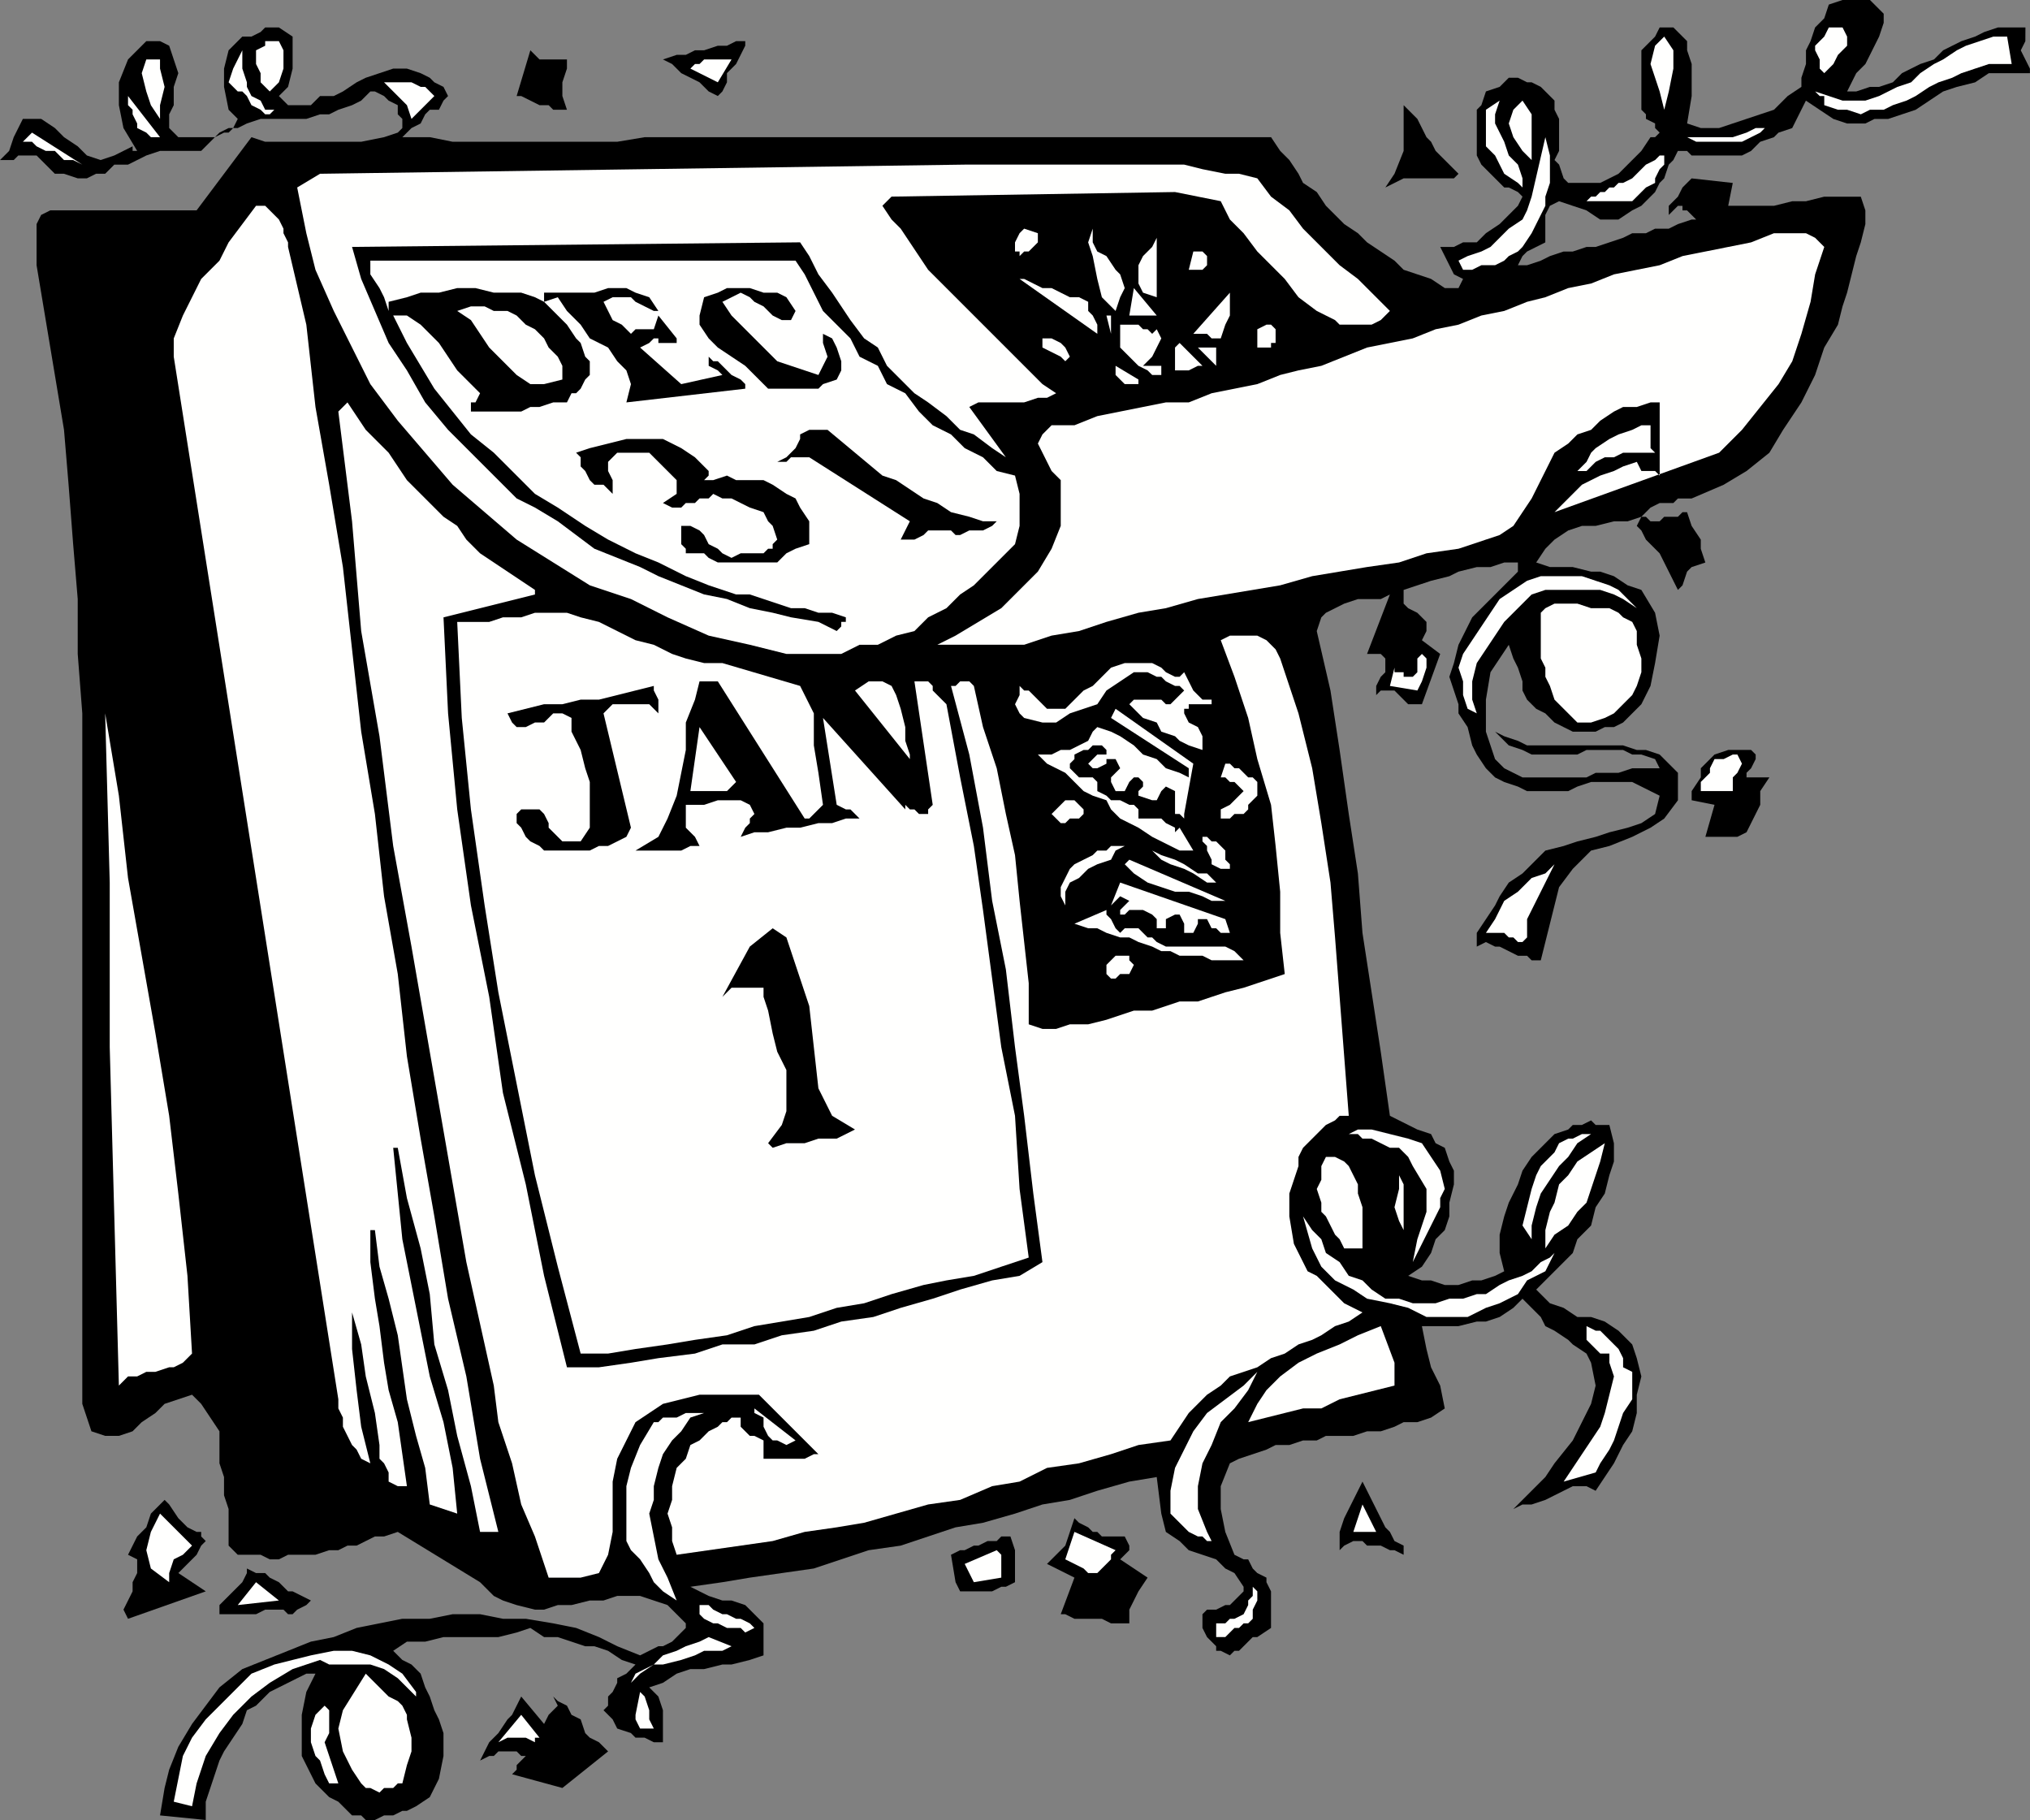 <svg xmlns="http://www.w3.org/2000/svg" width="444" height="398" version="1.2"><rect width="100%" height="100%" fill="#808080" stroke="none"/><g fill="none" stroke-linecap="square" stroke-linejoin="bevel" font-family="'Sans Serif'" font-size="12.5" font-weight="400"><path fill="#000" d="m412 3-2-2-1-1h-6l-3 1-1 3-2 2-1 3-1 2v3l-1 3v2l-3 2-3 3-3 1-3 1-3 1-3 1h-4l-3-1 1-6v-7l-1-3V9l-1-1-2-2h-3l-1 2-2 2-1 1v13l1 1v1l2 1v1l1 1-1 1h-1l-2 3-1 1-2 2-2 2-2 1-2 1h-7l-1-1-1-3-1-1 1-2v-7l-1-2v-2l-1-1-2-2-2-1h-1l-2-1h-2l-2 2-3 1-1 3-1 1v10l1 2 1 1 2 2 1 1 1 1h1l2 1 1 1-1 2-2 2-2 2-3 2-2 2h-3l-2 1h-3l1 2 1 2 1 2 2 1-1 2h-3l-3-2-3-1-3-1-2-2-3-2-3-2-2-2-3-2-2-2-2-2-2-3-3-2-1-2-2-3-2-2-2-3H141l-6 1H99l-5-1h-6l1-1 1-1 2-1 1-2 1-1h2l1-2 1-1-1-2-2-1-1-1-2-1-3-1h-3l-3 1-3 1-2 1-3 2-2 1h-3l-1 1-1 1h-5l-1-1-1-1 2-2 1-4V8l-3-2h-3l-1 1-2 1h-2l-1 1-1 1-1 1-1 4v4l1 5 2 2-1 2-1 1h-1l-2 1h-8l-2-2v-3l1-2v-4l1-3-1-3-1-3-2-1h-3l-1 1-1 1-1 1-1 1-2 5v5l1 5 3 5h-1v-1l-4 2-3 1-3-1-2-2-3-2-2-2-3-2H5l-1 2-1 2-1 3-2 2h3l1-1h4l2 2 2 2h2l3 1h2l2-1h2l2-2h3l2-1 2-1 3-1h9l2-2 2-2 2-1h2l2-1 3-1h10l3-1h2l2-1 3-1 2-1 2-2h1l2 1 1 1 2 1v2l1 1v2l-1 1-3 1-5 1H58l-3-1-12 16H11l-2 1-1 2v9l2 12 2 12 2 12 1 12 1 13 1 12v12l1 13v151l2 6 3 1h3l3-1 2-2 3-2 2-2 3-1 3-1 2 2 2 3 2 3v7l1 3v4l1 3v8l2 2h5l2 1h2l2-1h6l3-1h2l2-1h2l2-1 2-1h2l3-1 18 11 3 3 2 1 3 1 4 1h2l3-1h3l4-1h3l3-1h5l3 1 3 1 2 2 2 2v1l-1 1-1 1-1 1-2 1h-1l-2 1-2 1-5-2-4-2-5-2-5-1-6-1h-5l-5-1h-6l-5 1h-6l-5 1-5 1-5 2-5 1-5 2-5 2-5 2-5 4-3 4-3 4-3 5-2 5-1 4-1 6 10 1v-4l1-3 1-3 1-3 1-2 2-3 2-3 1-3 2-1 2-2 1-1 2-1 2-1 2-1 2-1h2l-2 4-1 5v9l1 2 1 2 1 2 1 1 2 2 2 1 1 1 2 2h2l1 1h2l2-1h2l2-1h1l2-1 3-2 2-4 1-5v-5l-1-3-1-2-1-3-1-2-1-3-2-2-2-1-2-2 3-2h4l4-1h12l4-1 3-1 3 2h3l3 1 3 1h2l3 1 3 2 3 1-1 1-1 1-2 1v1l-1 2-1 1v2l-1 1 1 1 1 1 1 2 3 1 1 1h2l2 1h2v-7l-1-3-2-2 3-1 3-2 3-1h3l4-1h2l4-1 3-1v-7l-2-2-2-2-3-1h-2l-3-1-2-1-2-1 7-1 6-1 7-1 7-1 6-2 6-2 7-1 6-2 6-2 6-1 7-2 6-2 6-1 6-2 7-2 6-1 1 8 1 4 3 2 2 2 3 1 3 1 2 2 2 1 2 3v1l-1 1-1 1-1 1h-1l-2 1h-2l-1 1v3l1 2 1 1 1 1v1h1l2 1 1-1h1l1-1 1-1 1-1h1l3-2v-8l-1-2v-1l-2-1-1-1-1-2h-1l-2-1-2-5-1-5v-5l2-5 2-1 3-1 3-1 2-1h3l3-1h3l2-1h6l3-1h3l3-1 2-1h3l3-1 3-2-1-5-2-4-1-4-1-5h8l4-1h2l3-1 3-2 2-2 2 2 2 2 1 2 2 1 3 2 1 1 3 2 1 2 1 5-1 4-2 4-2 4-4 5-2 3-4 4-3 3 2-1h2l3-1 2-1 2-1 2-1h3l2 1 2-3 2-3 2-4 2-3 1-4v-4l1-4-1-4-1-3-3-3-3-2-3-1h-3l-3-2-3-1-3-3 8-8 1-3 3-3 1-4 2-3 1-4 1-3v-4l-1-4h-3l-1-1-2 1h-2l-1 1-3 1-1 1-1 1-3 3-2 3-1 3-2 4-1 3-1 4v4l1 4-2 1-3 1h-2l-3 1h-3l-3-1h-2l-3-1 3-2 2-3 1-3 2-2 1-3v-3l1-4v-3l-1-2-1-3-2-1-1-2-3-1-2-1-2-1-2-1-2-14-2-13-2-13-1-13-2-13-2-14-2-13-3-13 1-3 1-1 2-1 2-1 3-1h5l2-1-5 13h3l1 1v3l-1 1-1 2v2l1-1h3l1 1 1 1 1 1h3l4-11-4-3 1-2v-2l-1-1-1-1-2-1-1-1v-3l3-1 3-1 4-1 2-1 4-1h3l3-1h3v2l-3 3-2 2-3 3-2 2-2 4-1 2-1 4-1 3 1 3 1 3v2l2 3 1 4 1 2 2 3 2 2 2 1 3 1 2 1h9l2-1 3-1h9l2 1 2 1 2 1-1 4-3 2-3 1-4 1-3 1-4 1-3 1-4 1-3 3-2 2-3 2-2 3-1 2-2 3-2 3v3l2-1 2 1h1l2 1 2 1h2l1 1h2l4-16 3-4 4-4 4-1 5-2 4-2 3-2 3-4v-6l-2-2-2-2-3-1h-2l-3-1h-21l-2-1-3-1-2-1 2 2 1 1 3 1 2 1h10l2-1h8l2 1h2l3 1 1 2h-6l-3 1h-5l-2 1h-14l-2-1-2-1-2-2-2-6v-7l1-6 4-6 1 3 1 2 1 3v2l1 2 2 2 2 1 2 2 2 1 2 1h5l2-1h2l2-1 2-2 1-1 1-1 1-2 1-2 1-5 1-6-1-5-3-5-3-1-3-2-3-1h-2l-4-1h-5l-3-1 2-3 2-2 3-2 3-1h3l4-1h3l3-1-1 2 1 1 1 2 2 2 1 1 1 2 1 2 1 2 1 2 1-1 1-3 1-1 3-1-1-3v-2l-2-3-1-3h-1l-1 1h-3l-1 1h-2l-1-1h-1l1-1 1-1 2-1h3l1-1h3l7-3 5-3 5-4 3-5 4-6 3-6 2-6 3-5 1-4 1-3 1-4 1-4 1-3 1-4v-3l-1-3h-8l-4 1h-3l-4 1h-10l1-5-9-1-2 2-1 2-2 2v2l1-1 1-1h1v1h1l1 1 1 1h1-2l-3 1-2 1h-3l-2 1h-3l-2 1-3 1-3 1h-2l-3 1h-2l-3 1-2 1-3 1h-2l1-2 1-1 2-1 2-1v-6l1-2 2-1 3 1 3 1 3 2h4l3-2 2-1 1-1 2-2 1-2 1-1 1-3 1-1 1-2h2l1 1h11l2-1 2-2 3-1 1-1 3-1 1-2 1-2 1-2 3 2 3 2 3 1h4l2-1h3l3-1 3-1 3-2 3-2 3-1 4-1 3-2h9v-1l-1-2-1-2 1-2V6h-6l-3 1-2 1-3 1-2 1-2 1-2 2-3 1-2 1-2 1-2 2-3 1h-2l-3 1h-2l1-2 1-2 2-2 1-2 1-2 1-2 1-3V3"/><path fill="#fffffe" d="m404 8-1-2h-3l-1 2-1 1-1 1v1l1 2v2l1 1 2-2 1-2 2-2V8m-40 16 1-4 1-5v-4l-2-3-2 2-1 4 1 3 1 3 1 4m76-10-1-6h-3l-3 1-3 1-2 1-3 2-2 1-3 2-2 2-3 1-2 1-2 1-3 1h-5l-3-1-3-1 1 1h1v2l3 1h2l3 1 2-1h3l2-1 3-1 2-1 3-2 2-1 3-1 2-1 3-1 3-1h5M61 9h-3v1l-2 1v3l1 2v2l2 2 2-2 1-3v-4l-1-2"/><path fill="#000" d="M163 9h-2l-2 1h-2l-3 1h-2l-2 1h-2l-3 1 2 1 1 1 1 1 2 1 2 1 1 1 1 1 2 1 1-1 1-2v-2l1-1 1-1 1-2 1-2V9"/><path fill="#fffffe" d="M60 24h-2l-1-2-2-1-1-2v-1l-1-3v-4l-1 2-1 2-1 3 2 2h1l1 1 1 2 2 1 1 1h1l1-1"/><path fill="#000" d="M124 13h-6l-1-1-1-1-3 10h1l2 1 2 1h2l1 1h3l-1-3v-3l1-3v-2"/><path fill="#fffffe" d="M35 13h-3l-1 3 1 4 1 3 2 3v-3l1-4-1-4v-2m122 5 3-5h-6l-1 1h-1l-1 1 6 3m-62 3-1-1-1-1h-1l-2-1h-6l1 1 2 2 2 2 1 3 5-5m-60 9-7-9v2l1 1v1l1 2v1l2 1 1 1h2m298 11v-2l-1-3-2-2-1-3-1-2-1-2v-2l1-3-3 2v8l2 2 1 2 1 2 3 2 1 1m2-6V25l-2-3-2 2-1 3 1 3 2 3 2 2"/><path fill="#000" d="m315 34-1-1-1-2-1-1-1-2-1-2-1-1-1-1-1-1v10l-2 5-2 3 2-1 2-1h11l1-1-4-4"/><path fill="#fffffe" d="M386 28h-2l-2 1-3 1h-10l-2-1 2 1 2 1h10l2-1 2-1 1-1M18 36 7 29l-2 2h2l1 1 2 1h2l1 1 1 1h2l2 1m315 18 2-3 1-2 2-4v-2l1-3v-6l-1-4-3 13-1 3-1 2-3 2-2 2-2 2-2 1-3 1-2 1 1 2h2l2-1h3l2-1 1-1 2-1 1-1m31-20h-1l-1 1-2 1-1 1-1 1-1 1-2 1h-1l-1 1h-1l-1 1h-1l-1 1h-1l-1 1h-1 11l1-1 1-1 1-1 2-1v-1l1-2 1-1v-2m-89 5-4-1h-3l-5-1-4-1h-48L70 38l-5 3 2 10 2 8 4 9 4 8 4 8 6 8 6 7 6 7 7 6 7 6 8 5 8 5 9 3 8 4 9 4 9 2 4 1 4 1h12l4-2h4l4-2 4-1 3-3 4-2 3-3 3-2 3-3 3-3 3-3 1-4v-7l-1-4-4-1-3-3-4-2-3-3-4-2-3-3-3-4-4-2-2-4-4-2-2-4-3-3-3-3-2-4-2-4-2-3H81v3l2 3 1 2 1 3v-2l4-1 3-1h4l4-1h4l4 1h6l3 1 2 1 2 2 2 2 1 1 2 3 1 1 1 3 1 1v3l-1 1-1 2-1 1h-1l-1 2h-3l-3 1h-2l-2 1h-11v-2h1l1-2-2-2-3-3-2-3-2-3-2-2-2-2-3-2h-3l3 6 3 5 3 5 4 5 4 5 5 4 4 4 5 5 5 3 6 4 5 3 6 3 5 2 6 3 5 2 6 2h3l3 1 3 1 3 1h3l3 1h3l3 1v1h-1v1l-1 1-4-2-6-1-4-1-5-1-5-2-5-1-5-2-5-2-4-2-5-2-5-2-4-3-4-3-5-3-4-2-4-4-6-6-5-5-5-6-4-7-4-6-3-7-3-7-2-7 98-1 2 3 2 4 3 4 2 3 2 3 3 4 3 2 2 4 3 3 3 3 3 2 4 3 3 3 3 1 4 3 3 2-8-11 2-1h10l3-1h2l2-1-3-2-3-3-2-2-3-3-2-2-3-3-2-2-3-3-2-2-3-3-2-2-2-3-2-3-2-3-2-2-2-3 2-2 62-1 10 2 2 4 3 3 3 4 3 3 3 3 3 4 4 3 4 2 1 1h7l2-1 1-1 1-1-4-4-3-3-4-3-4-4-4-4-3-4-4-3-3-4M63 54v-1l-1-2v-1l-1-2-1-1-1-1-1-1h-2l-3 4-3 4-2 4-4 4-2 4-2 4-2 5v4l36 228v2l1 2v2l1 2 1 2 1 1 1 2 2 1-2-8-1-8-1-9v-8l2 7 1 7 2 8 1 7v3l1 1 1 2v2l2 1h2l-1-7-1-7-2-7-1-6-1-8-1-6-1-8v-7h1l1 8 2 7 2 8 1 7 1 7 2 8 2 7 1 8 6 2-1-10-2-10-3-10-2-10-2-10-2-10-1-10-1-10h1l2 11 3 11 2 10 1 11 3 10 2 10 3 11 2 10h4l-4-16-3-18-4-17-3-18-3-17-3-18-2-18-3-17-2-18-3-18-2-18-2-18-3-18-3-17-2-18-4-17"/><path fill="#fffffe" d="m227 51-3-1-1 1-1 2v2h1v1l1-1h1l2-2v-2m17 17 1-3 1-2-1-3-1-1-2-3-2-1-1-2v-3l-1 3 1 3 1 5 1 4 3 3m9-3V50v2l-1 2-2 2-1 2v4l1 2 3 1m146-11-1-1-1-1-2-1h-7l-5 2-5 1-5 1-5 1-5 2-5 1-5 1-5 2-5 1-5 2-4 1-5 2-5 1-5 2-5 1-5 2-5 1-5 1-5 2-5 2-5 1-4 1-5 2-5 1-5 1-5 2h-5l-5 1-5 1-5 1-5 2h-5l-2 2-1 2 1 2 1 2 1 2 2 2v10l-2 5-3 5-4 4-4 4-5 3-5 3-4 2h19l6-2 6-1 6-2 7-2 6-1 7-2 6-1 6-1 6-1 7-2 6-1 6-1 7-1 6-2 7-1 6-2 3-1 3-2 2-3 2-3 2-4 1-2 2-4 3-2 2-2 3-1 2-2 3-2 2-1h3l3-1h2v16l-1-1h-3l-1-2-3 1-2 1-3 1-2 1-2 1-2 2-2 2-2 2 36-13 5-5 4-5 4-5 3-5 2-6 2-7 1-6 2-6m-135 4v-2l-1-1h-2l-1 4h3l1-1m-26 8-2-1h-2l-2-1-2-1h-2l-2-1-2-1h-1l17 12v-2l-1-2-1-1v-2"/><path fill="#000" d="m144 68-2-3-3-1-2-1h-4l-3 1h-11v2l3-1 2 3 3 3 2 3 4 2 2 3 2 2 1 3-1 4 26-3v-1l-1-1-2-1-1-1-1-1-1-1h-1l-1-1v2l2 1 1 1-9 2-9-8 2-1 1-1h1v1h4v-1l-4-5-1 3h-4l-1 1-2-2-2-1-1-2-1-2 2-1h4l1 1 2 1 2 1h1m30 0-2-3-2-1h-3l-3-1h-5l-2 1-3 1-1 4v2l2 3 2 2 3 2 3 2 3 3 2 2h11l1-1 3-1 1-2v-2l-1-3-1-2-2-1v2l1 3-1 2-1 2-3-1-3-1-3-1-3-3-2-2-3-3-2-2-2-3 2-1 2-1 2 1 1 1 2 1 2 2 2 1h2l1-2"/><path fill="#fffffe" d="M247 69h6l-5-6-1 6m20 5 1-3 1-2v-5l-8 9h3l1 1h2m-148 0-2-2-2-1-2-2-2-1h-3l-2-1h-3l-3 1 3 2 2 3 2 3 3 3 3 3 3 2h3l4-1v-3l-1-2-2-2-1-2m124-1v-4h-1l1 4m10-1-1 1-1-1h-1l-1-1h-4v5l1 1 1 1 1 1 1 1 2 1 1 1h2v-3 1h-4l2-2 1-2 1-2-1-2m26 3v-3l-1-1h-1l-2 1v4h3v-1h1m-45 3-1-2-1-1-2-1h-2v2l2 1 2 1 1 1 1-1m29 2-5-5-1 1v5h3l2-1h1m3-4h-4l4 4v-4m-17 7-5-3v2l1 1 1 1h3v-1m-132 46-3-2-3-2-3-2-3-2-3-3-2-3-3-2-3-3-2-2-3-3-2-3-2-3-3-3-2-2-2-3-2-3-2 2 3 24 2 24 4 23 3 24 4 22 4 23 4 23 4 23 2 9 2 9 2 9 1 8 3 9 2 9 3 7 3 9h7l4-1 2-4 1-5v-11l1-5 2-4 2-4 3-2 3-2 4-1 4-1h13l13 13h-1l-2 1h-9v-4l-2-1h-1l-1-1-1-1v-2h-2l-1 1h-1l-1 1-2 1-1 1-1 1-2 1-1 3-2 2-1 4v3l-1 3 1 3v3l1 3 7-1 7-1 7-1 7-2 7-1 6-1 7-2 7-2 7-1 7-3 6-1 6-3 7-1 7-2 6-2 7-1 2-3 2-3 2-2 2-2 3-2 2-2 3-1 3-1 3-2 3-1 3-2 3-1 2-1 3-2 3-1 3-2-2-1-2-1-1-1-1-1-2-2-1-1-1-1-2-1-3-6-1-6v-5l2-6v-2l1-2 2-2 1-1 2-2 2-1 1-1h2l-1-13-1-13-1-13-1-12-2-13-2-12-3-12-4-12-1-2-1-1-1-1-2-1h-6l-2 1 3 8 3 9 2 9 3 10 1 9 1 10v9l1 9-3 1-3 1-3 1-4 1-3 1-3 1h-4l-3 1-3 1h-4l-3 1-3 1-4 1h-4l-3 1h-3l-3-1v-9l-1-9-1-9-1-10-2-9-2-10-3-9-2-9-1-1h-2l-1 1h-1l4 15 3 16 2 16 3 15 2 17 2 15 2 17 2 15-5 3-6 1-7 2-6 2-7 2-6 2-7 1-6 2-7 1-6 2h-7l-6 2-8 1-6 1-7 1h-7l-5-20-4-20-5-20-3-21-4-20-3-21-2-21-1-21 20-5v-1m244-36h-2l-2 1-3 1-2 1-3 2-1 1-1 2-2 2h2l2-2 2-1h2l2-1h7l-1-1v-5"/><path fill="#000" d="m193 104-12-10h-4l-2 1v1l-1 2-1 1-1 1-2 1h2l1-1h4l22 14-2 4h3l2-1 1-1h5l1 1h1l2-1h3l2-1 1-1h-3l-3-1-4-1-3-2-3-1-3-2-3-2-3-1m-38-1-3-3-3-2-4-2h-8l-4 1-4 1-3 1 1 1v2l1 1 1 2 1 1h2l1 1 1 1v-3l-1-2v-2l1-1 1-1h7l1 1 1 1 2 2 2 2v3l-3 2 2 1h2l1-1h2l1-1h2l1-1 2 1h2l2 1 2 1 3 1 1 2 1 1 1 3-1 1v1h-1l-1 1h-5l-2 1-2-1-1-1-2-1-1-2-1-1-2-1h-2v4l1 1v1h4l1 1 2 1h13l2-2 2-1 3-1v-5l-2-3-1-2-2-1-3-2-2-1h-6l-2-1-3 1h-2l1-1v-1"/><path fill="#fffffe" d="m358 133-2-2-2-2-2-1-3-1-3-1h-9l-3 1-3 2-3 2-2 3-2 3-2 3-2 3-1 3 1 3v3l1 3 2 1-1-3v-4l1-4 2-3 2-3 2-3 3-3 3-3 3-1h12l3 1 2 1 3 2"/><path fill="#fffffe" d="m358 138-1-2-2-1-1-1-2-1h-4l-3-1h-5l-2 1-1 1v10l1 2v2l1 2 1 3 2 2 1 1 2 2h3l3-1 2-1 2-2 2-2 1-2 1-3v-3l-1-3v-3m-200 7h-4l-4-1-3-1-4-2-4-1-4-2-4-2-4-1-3-1h-7l-3 1h-4l-3 1h-7l1 21 2 20 3 21 3 19 4 20 4 20 5 20 5 19h6l6-1 7-1 6-1 7-1 6-2 6-1 6-1 6-2 6-1 6-2 7-2 5-1 6-1 6-2 6-2-2-15-1-16-3-15-2-15-2-15-2-14-3-15-3-16-1-1-1-1-1-1v-1l-1-1h-3l4 27-1 1v1h-2l-1-1h-1l-1-1v1l-18-20 3 19 2 1h1l1 1 1 1h-3l-3 1h-3l-4 1h-3l-4 1h-3l-3 1 1-2 1-1v-1l1-1-1-2-2-1h-5l-3 1h-4v5l2 2 1 2h-2l-2 1h-10l5-3 2-4 2-5 1-5 1-5v-6l2-5 1-4h4l19 30h1l1-1 1-1 1-1-1-7-1-6v-7l-3-6-17-5m152 6 1-2 1-3v-2l-1-1-1 1v3l-1 1h-2v-1h-2v-1l-1 4 6 1m-51-4-1 1h-1l-2-1-1-1-2-1h-6l-3 1-2 2-2 2-2 1-3 3-1 1h-4l-1-1-1-1-2-2h-1l-1-1v2l-1 2 1 2 1 1 4 1h3l3-2 3-1 3-1 2-3 3-2 3-2h3l2 1h1l1 1 2 1h1l1 1-3 3h-1l-1-1h-6l-1 1 2 2 1 1 3 1 1 2 3 1 1 1 2 1 3 1v-3l-1-2-2-1-1-2v-1h1v-1h5v-1h-2l-2-2-1-2-1-2"/><path fill="#fffffe" d="m199 165-1-3v-3l-1-4-1-3-1-2-2-1h-3l-3 2 12 15v-1"/><path fill="#000" d="M144 156v-3l-1-2v-1l-4 1-4 1-4 1h-4l-4 1h-4l-4 1-4 1 1 2 1 1h2l2-1h2l2-2h2l2 1v3l2 4 1 4 1 3v10l-2 3h-4l-1-1-2-2v-1l-1-2-1-1h-4l-1 1v2l1 1 1 2 1 1 2 1 1 1h10l2-1h2l2-1 2-1 1-2-6-25 2-2h8l1 1 1 1"/><path fill="#fffffe" d="m259 178 2-11-17-12-1 2 17 11v2l-2-1-3-1-2-2-3-1-2-2-3-2-2-1-3-1-1 1-1 2-2 1-2 1h-2l-2 1h-3l2 2 2 1 2 1 2 2 2 2 2 1 3 1 1 2 2 2 2 1 2 1 3 2 2 1 2 1 2 1h3l-3-5-1 1v-1l-2-1-1-1h-5v-2l-1-1h-1l-2-1h-2l-1-1-2-1v-2l-1-1h-3l-1-1-1-1v-1l1-1v-1l2-1h1l1-1h2l1 1v1h-2l-1 1-1 1 1 1h1l2-1v-1h2l1 2-1 1-1 1v1l1 2h2l1-2 1-1h1l1 1v1l-1 1v1l3 1h1l1-2 1-1 2 1v5h1l1 1v-1M42 296l-1-17-2-18-2-17-3-18-3-17-3-17-2-18-3-18 1 37v36l1 37 1 37 2-2h2l2-1h2l3-1h1l2-1 2-2m119-125-8-12-2 14h8l1-1 1-1"/><path fill="#000" d="M383 164h-5l-3 1-1 1-2 2v2l-2 3v2l5 1-2 7h7l2-1 1-2 1-2 1-2v-3l2-3h-5v-1l1-1 1-2v-1l-1-1"/><path fill="#fffffe" d="M379 173v-3l1-1 1-2-1-2h-1l-2 1h-2l-1 2v1l-1 1-1 1v2h7m-104 0v-2l-1-1h-1l-1-1-1-1h-1l-1-1h-1l-1 3h1l1 1h1l2 2-2 2-1 1-2 1v2h2l1-1h2l1-1v-1l1-1 1-1v-1m-38 4-1-1-1-1h-2l-1 1-1 1-1 1 1 1 1 1h1l1-1h2l1-1v-1m32 13v-1l-1-1v-2l-1-1-1-1h-1l-1-1h-1v1l1 1v1l1 2v1l2 1h2m-23-5h-3l-1 1h-2l-1 1-2 1-2 1-1 1-1 2-1 2v2l1 2v-3l1-2 2-1 2-2 2-1 3-1 1-2 2-1m23 9-3-1-2-2h-2l-3-2-2-1-3-1-2-1-3-1 3 1 2 2 2 1 3 1 2 1 3 2h2l3 1m-1 3-21-9-1 1 2 2 3 2 3 1 3 1h3l3 1 2 1h3m66 8v-4l1-2 1-2 1-2 1-2 1-2 1-2-2 2-3 1-2 2-1 1-3 2-1 2-1 2-2 3h4l1 1h1l1 1h1l1-1m-65-1-1-3-23-8-2 5 2-2 2 1-1 1-1 1v1h1l1-1h3l2 1 1 1v2h2v-2l2-1h1l1 2v2h2l1-2v-1h2l1 2h1l1 1h2"/><path fill="#fffffe" d="m245 204-1-1-1-2-1-1v-1l-7 3 3 1h2l2 1 3 1h2l2 1 3 1 2 1h2l2 1h5l2 1h7l-2-2-2-1h-13l-2-1-1-1h-1l-1-1-1-1h-3l-1 1"/><path fill="#000" d="m182 244-3-6-1-9-1-9-3-9-2-6-3-2-5 4-6 11 1-1 1-1h7v2l1 3 1 5 1 4 2 4v9l-1 3-3 4 1 1 3-1h4l3-1h4l2-1 2-1-5-3"/><path fill="#fffffe" d="m248 211-1-1v-1h-3l-1 1-1 1v2l1 1h1l1-1h2l1-2m68 49-1-4-2-3-2-3-3-1-4-1-4-1h-3l-2 1h2l1 1h2l2 1 2 1h2l2 2 1 2 3 5v5l-2 6-1 5 1-2 1-2 1-2 1-2 1-2 1-2v-2l1-2m32-12h-2l-2 1h-1l-2 1-1 2-2 2-1 1-1 2-1 3-1 4-1 4 2 3v-3l1-4 1-3 2-3 2-3 2-2 2-3 3-2"/><path fill="#fffffe" d="m351 250-3 2-3 2-2 3-2 2-1 4-1 2-1 4v4l2-3 3-2 2-3 2-2 1-3 1-3 1-3 1-4m-53 15v-1l-1-3v-2l-1-2-1-2-1-1-2-1h-2l-1 2v3l-1 2 1 3v2l1 1 1 2 1 2 1 1 1 2h4v-8m9 4v-10l-1-2v3l-1 4 1 3 1 2"/><path fill="#fffffe" d="m303 284-3-2-2-2-3-1-2-3-3-2-1-3-2-2-2-3 2 7 2 4 3 3 4 2 3 2 5 1 4 1 4 2h9l4-2 3-1 4-2 2-3 4-2 2-4 3-3-2 2-2 2-2 1-2 2-2 1-3 1-2 1-3 2h-2l-3 1h-3l-3 1h-5l-3-1h-3m2 14-3-8-5 2-4 2-5 2-4 2-4 3-3 3-2 3-2 4 4-1 4-1 4-1h4l4-2 4-1 4-1 4-1v-5m52 2-2-1v-2l-1-2-1-1-1-1-2-2h-1l-2-1v3l1 1 1 1 1 1h2v2l1 3-1 4-1 4-1 3-2 3-2 3-2 3-2 3 7-2 1-2 2-3 1-2 1-3 1-3 2-3v-6m-93 35-2-5v-5l1-5 2-4 2-5 3-3 3-4 2-4-3 3-4 3-4 3-3 4-2 4-2 4-1 5v5l1 1 1 1 1 1 1 1 2 1h1l1 1h1l-1-2m-90-20-9-7v1l2 1v2l1 2 1 1h1l2 1 2-1m-20-6h-4l-2 1h-3l-1 1h-1l-3 5-2 5-1 4v12l1 2 2 2 2 3 1 2 2 2 3 2-2-5-2-4-1-5-1-5 1-3v-3l1-4 1-3 2-3 2-2 2-3 3-1"/><path fill="#000" d="m307 338-2-1-1-2-1-1-1-2-1-2-1-2-1-2-1-2-2 4-2 4-1 3v4l1-1 2-1h2l1 1h3l2 1h1l2 1v-2m-268-6-2-3-1-1-1 1-2 2-1 3-2 2-1 2-1 2 2 1v3l-1 2v2l-1 2-1 2 1 2 17-6-6-4 4-4 1-2 1-1-1-1v-1h-1l-2-1-1-1-1-1"/><path fill="#fffffe" d="M296 335h5l-3-6-2 6m-254 3-7-7-2 4-1 4 1 4 4 3v-2l1-3 2-1 2-2"/><path fill="#000" d="M246 336h-5l-1-1h-1l-1-1-2-1-1-1-1 3-1 3-2 2-2 2 6 3-3 8h1l2 1h6l2 1h4v-3l1-2 1-2 2-3-6-4 1-1 1-1v-1l-1-2"/><path fill="#fffffe" d="m244 339-9-4-2 6 4 2 1 1h2l1-1 1-1 1-1v-1l1-1"/><path fill="#000" d="M221 336h-2l-1 1h-2l-2 1h-1l-2 1h-1l-2 1 1 6 1 2h7l2-1h1l2-1v-7l-1-3"/><path fill="#fffffe" d="M219 345v-5l-1-1-7 3 2 4 6-1"/><path fill="#000" d="m68 350-2-1-2-1h-1l-2-2-2-1-1-1h-2l-2-1v1l-1 2-1 1-2 2-1 1-1 1v2l-1 1 1-1h8l2-1h4l1 1h1l1-1 2-1 1-1"/><path fill="#fffffe" d="m52 351 9-1-5-4-4 5m222 3v-2l1-2v-2l-1-1v2l-1 1v1l-1 2-2 1h-1l-1 1h-2v3h2l1-1 1-1h1l1-1h1l1-1m-109 2-1-1-2-1h-1l-2-1h-1l-2-1-1-1h-2v2l1 1 2 1h1l2 1h3l1 1 2-1m-5 4-5-2-2 1-3 1-2 1-3 1-2 2-2 1-2 1-1 2 2-2 3-2h2l4-1 3-1 2-1h4l2-1m-69 10-3-4-3-2-4-2-4-1h-4l-5 1-4 1-4 1-5 2-3 3-4 4-3 3-3 4-2 4-1 5-1 5 4 1 1-5 2-6 3-5 3-4 4-4 4-3 5-3 6-2 2 1h9l3 1 3 2 2 2 2 2v-1"/><path fill="#fffffe" d="M89 376v-1l-1-2-1-1-2-1-1-1-1-1-1-1-2-2-5 8-1 4 1 5 2 4 2 3 1 1h1l2 1 1-1h2l1-1h1l1-4 1-3v-3l-1-4m54 2-1-2v-2l-1-3-1-1-1 5v1l1 2h3"/><path fill="#000" d="m133 383-2-2-2-1-1-1-1-3-2-1-1-2-2-1-1-1 1 2-1 1-1 1-1 2-5-6-1 2-1 2-1 1-2 3-1 1-1 1-1 2-1 2 2-1h1l1-1h4l1 1h1l-1 1-1 1v1l-1 1 11 3 10-8"/><path fill="#fffffe" d="m71 381 1-2v-5l-1-1-2 2-1 3v3l1 3 1 1 1 3 1 2h2l-3-9m47-1-4-5-5 6 2-1h4l2 1v-1h1"/></g></svg>
